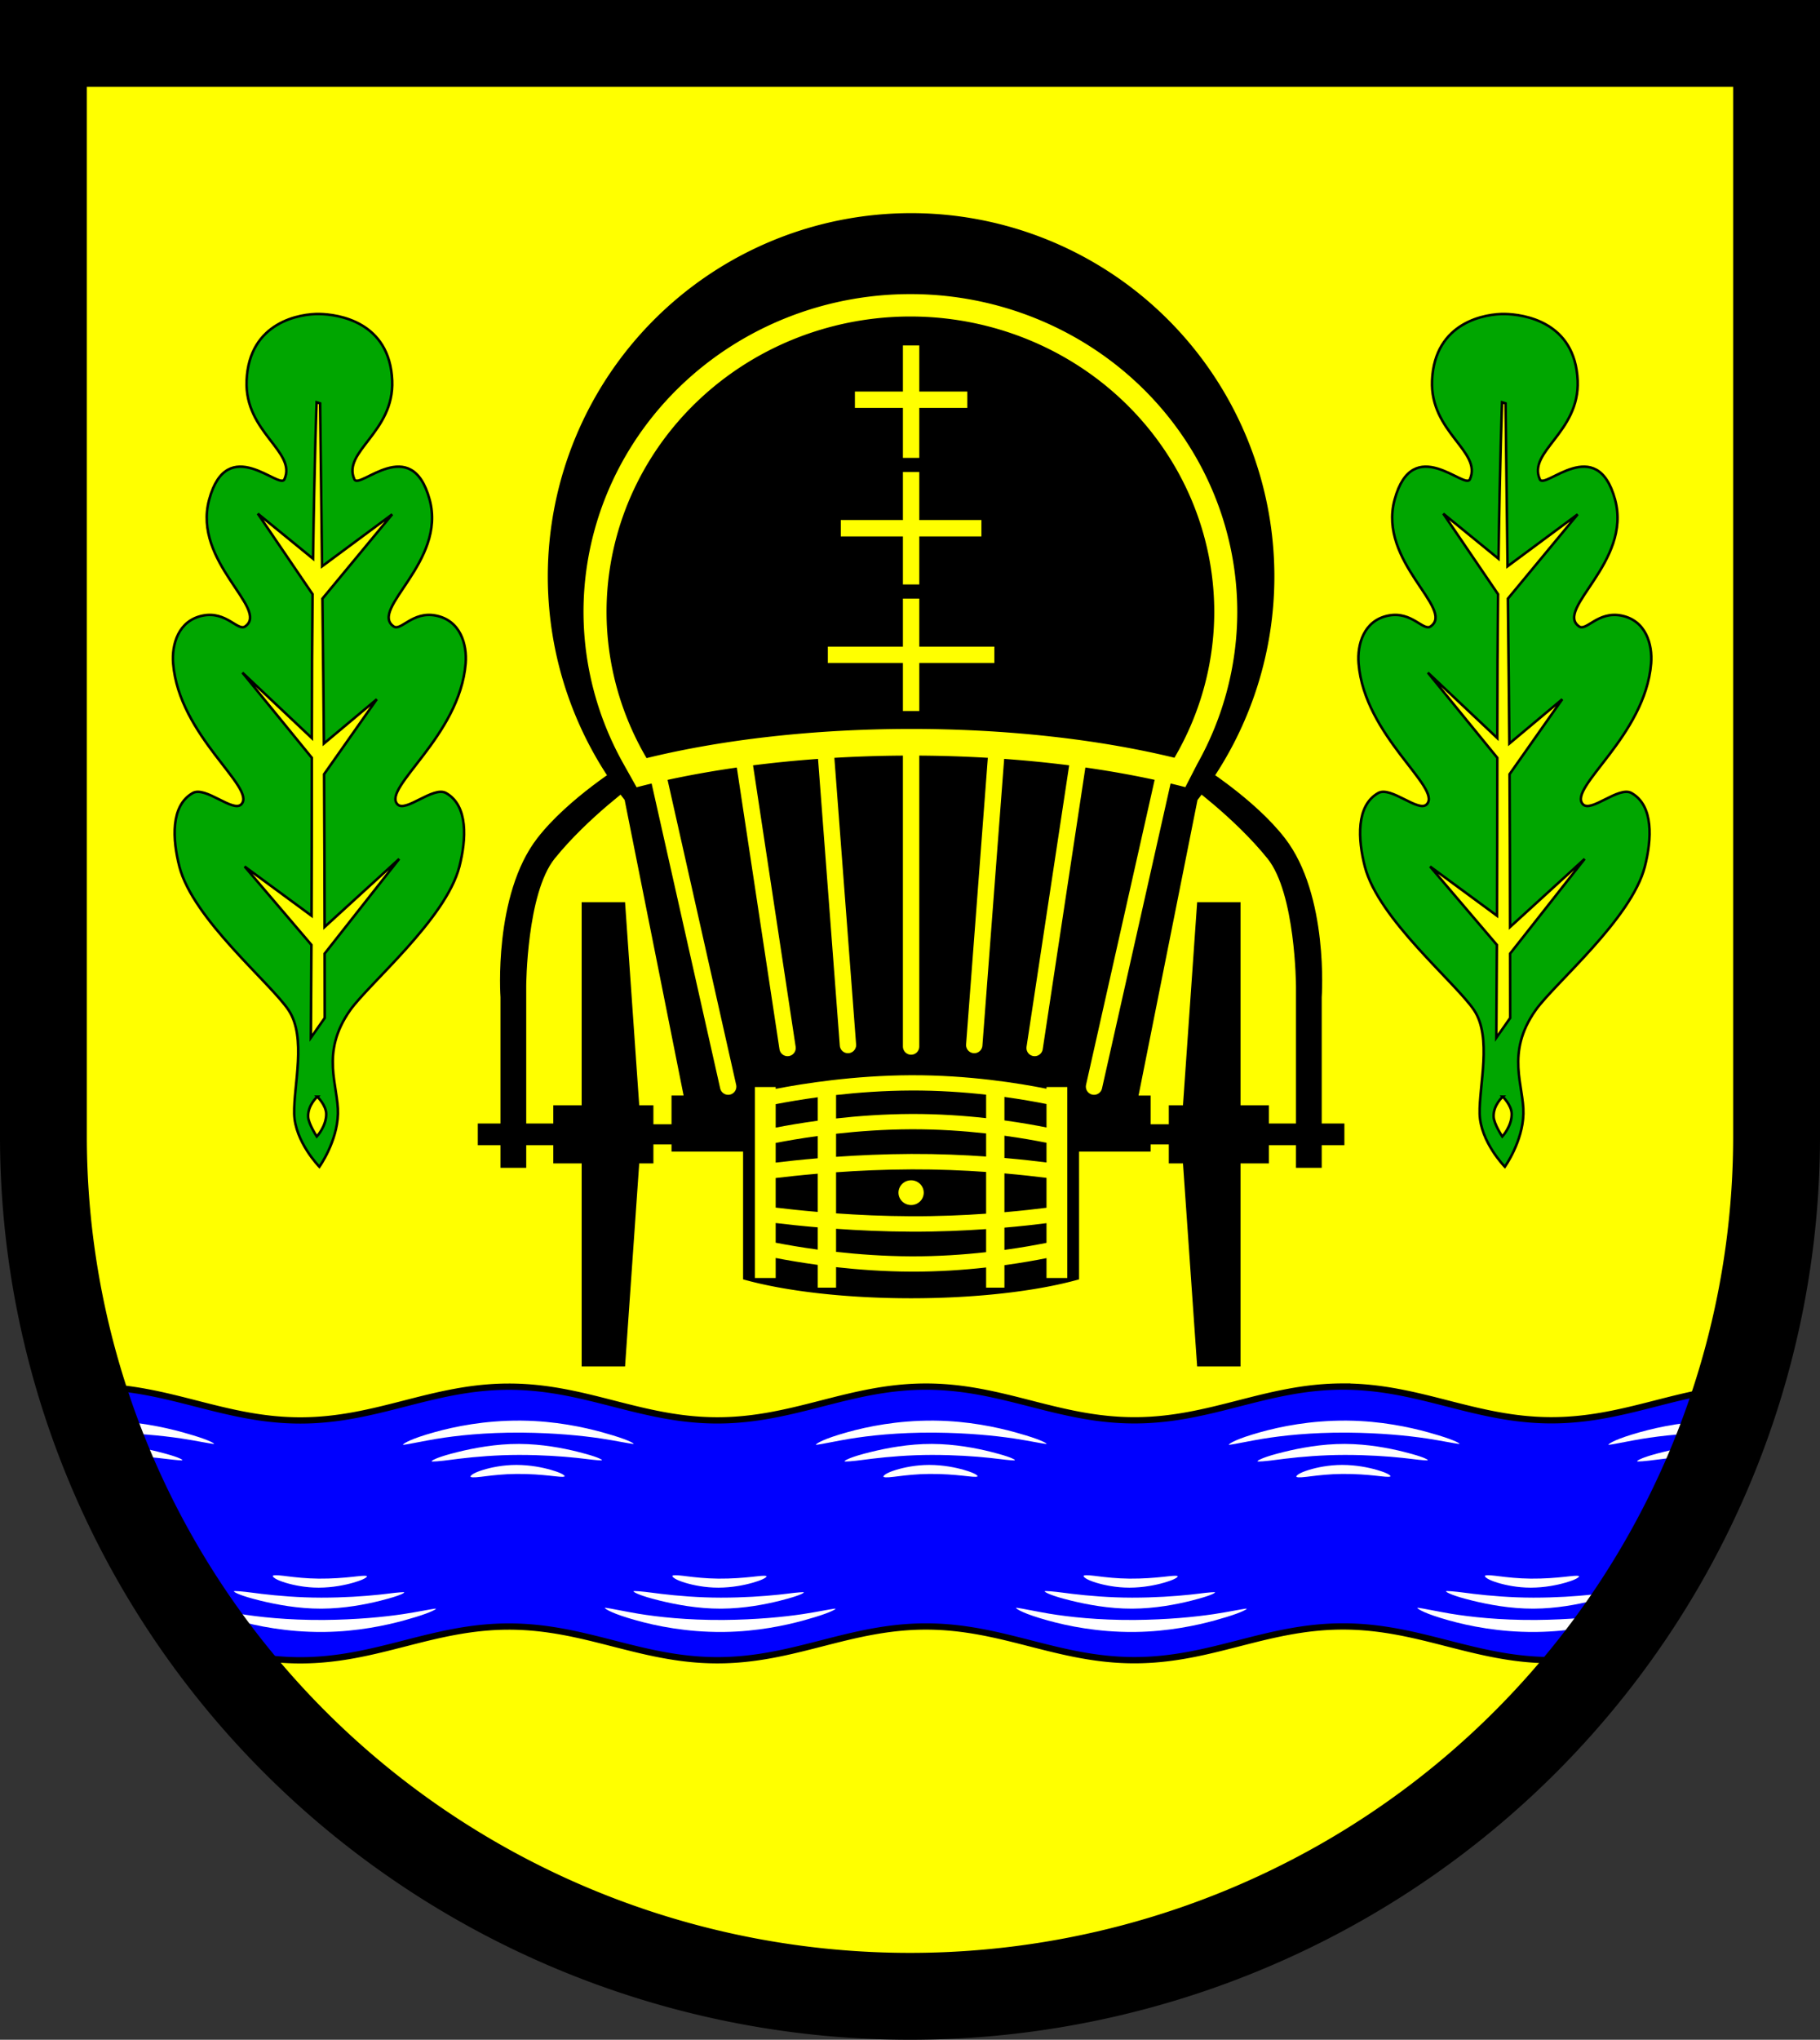 <?xml version="1.0" encoding="UTF-8" standalone="no"?>
<!-- Created with Inkscape (http://www.inkscape.org/) -->

<svg
   width="144.608mm"
   height="162.001mm"
   viewBox="0 0 144.608 162.001"
   version="1.1"
   id="svg9460"
   inkscape:version="1.2.2 (732a01da63, 2022-12-09)"
   sodipodi:docname="Wappen Witzeeze2.svg"
   xmlns:inkscape="http://www.inkscape.org/namespaces/inkscape"
   xmlns:sodipodi="http://sodipodi.sourceforge.net/DTD/sodipodi-0.dtd"
   xmlns="http://www.w3.org/2000/svg"
   xmlns:svg="http://www.w3.org/2000/svg">
  <rect x="0" y="0" width="144.608" height="162.001" fill="#333333" stroke="none"/>
  <sodipodi:namedview
     id="namedview9462"
     pagecolor="#ffffff"
     bordercolor="#666666"
     borderopacity="1.0"
     inkscape:showpageshadow="2"
     inkscape:pageopacity="0.0"
     inkscape:pagecheckerboard="0"
     inkscape:deskcolor="#d1d1d1"
     inkscape:document-units="mm"
     showgrid="false"
     inkscape:zoom="0.87422923"
     inkscape:cx="273.38367"
     inkscape:cy="307.12769"
     inkscape:current-layer="layer1" />
  <defs
     id="defs9457">
    <inkscape:path-effect
       effect="powerstroke"
       id="path-effect6180"
       is_visible="true"
       lpeversion="1"
       offset_points="0.427,0.238 | 1.006,0.358 | 1.598,0.198"
       not_jump="false"
       sort_points="true"
       interpolator_type="CentripetalCatmullRom"
       interpolator_beta="0.2"
       start_linecap_type="zerowidth"
       linejoin_type="round"
       miter_limit="4"
       scale_width="1"
       end_linecap_type="zerowidth" />
    <inkscape:path-effect
       effect="powerstroke"
       id="path-effect6184"
       is_visible="true"
       lpeversion="1"
       offset_points="0.427,0.238 | 1.003,0.437 | 1.598,0.198"
       not_jump="false"
       sort_points="true"
       interpolator_type="CentripetalCatmullRom"
       interpolator_beta="0.2"
       start_linecap_type="zerowidth"
       linejoin_type="round"
       miter_limit="4"
       scale_width="1"
       end_linecap_type="zerowidth" />
    <inkscape:path-effect
       effect="powerstroke"
       id="path-effect6188"
       is_visible="true"
       lpeversion="1"
       offset_points="0.427,0.238 | 1.01,0.477 | 1.598,0.198"
       not_jump="false"
       sort_points="true"
       interpolator_type="CentripetalCatmullRom"
       interpolator_beta="0.2"
       start_linecap_type="zerowidth"
       linejoin_type="round"
       miter_limit="4"
       scale_width="1"
       end_linecap_type="zerowidth" />
    <inkscape:path-effect
       effect="powerstroke"
       id="path-effect6160"
       is_visible="true"
       lpeversion="1"
       offset_points="0.427,0.238 | 1.006,0.358 | 1.598,0.198"
       not_jump="false"
       sort_points="true"
       interpolator_type="CentripetalCatmullRom"
       interpolator_beta="0.2"
       start_linecap_type="zerowidth"
       linejoin_type="round"
       miter_limit="4"
       scale_width="1"
       end_linecap_type="zerowidth" />
    <inkscape:path-effect
       effect="powerstroke"
       id="path-effect6164"
       is_visible="true"
       lpeversion="1"
       offset_points="0.427,0.238 | 1.003,0.437 | 1.598,0.198"
       not_jump="false"
       sort_points="true"
       interpolator_type="CentripetalCatmullRom"
       interpolator_beta="0.2"
       start_linecap_type="zerowidth"
       linejoin_type="round"
       miter_limit="4"
       scale_width="1"
       end_linecap_type="zerowidth" />
    <inkscape:path-effect
       effect="powerstroke"
       id="path-effect6168"
       is_visible="true"
       lpeversion="1"
       offset_points="0.427,0.238 | 1.01,0.477 | 1.598,0.198"
       not_jump="false"
       sort_points="true"
       interpolator_type="CentripetalCatmullRom"
       interpolator_beta="0.2"
       start_linecap_type="zerowidth"
       linejoin_type="round"
       miter_limit="4"
       scale_width="1"
       end_linecap_type="zerowidth" />
    <inkscape:path-effect
       effect="powerstroke"
       id="path-effect6111"
       is_visible="true"
       lpeversion="1"
       offset_points="0.427,0.238 | 1.006,0.358 | 1.598,0.198"
       not_jump="false"
       sort_points="true"
       interpolator_type="CentripetalCatmullRom"
       interpolator_beta="0.2"
       start_linecap_type="zerowidth"
       linejoin_type="round"
       miter_limit="4"
       scale_width="1"
       end_linecap_type="zerowidth" />
    <inkscape:path-effect
       effect="powerstroke"
       id="path-effect6117"
       is_visible="true"
       lpeversion="1"
       offset_points="0.427,0.238 | 1.003,0.437 | 1.598,0.198"
       not_jump="false"
       sort_points="true"
       interpolator_type="CentripetalCatmullRom"
       interpolator_beta="0.2"
       start_linecap_type="zerowidth"
       linejoin_type="round"
       miter_limit="4"
       scale_width="1"
       end_linecap_type="zerowidth" />
    <inkscape:path-effect
       effect="powerstroke"
       id="path-effect6123"
       is_visible="true"
       lpeversion="1"
       offset_points="0.427,0.238 | 1.01,0.477 | 1.598,0.198"
       not_jump="false"
       sort_points="true"
       interpolator_type="CentripetalCatmullRom"
       interpolator_beta="0.2"
       start_linecap_type="zerowidth"
       linejoin_type="round"
       miter_limit="4"
       scale_width="1"
       end_linecap_type="zerowidth" />
    <inkscape:path-effect
       effect="powerstroke"
       id="path-effect6140"
       is_visible="true"
       lpeversion="1"
       offset_points="0.427,0.238 | 1.006,0.358 | 1.598,0.198"
       not_jump="false"
       sort_points="true"
       interpolator_type="CentripetalCatmullRom"
       interpolator_beta="0.2"
       start_linecap_type="zerowidth"
       linejoin_type="round"
       miter_limit="4"
       scale_width="1"
       end_linecap_type="zerowidth" />
    <inkscape:path-effect
       effect="powerstroke"
       id="path-effect6144"
       is_visible="true"
       lpeversion="1"
       offset_points="0.427,0.238 | 1.003,0.437 | 1.598,0.198"
       not_jump="false"
       sort_points="true"
       interpolator_type="CentripetalCatmullRom"
       interpolator_beta="0.2"
       start_linecap_type="zerowidth"
       linejoin_type="round"
       miter_limit="4"
       scale_width="1"
       end_linecap_type="zerowidth" />
    <inkscape:path-effect
       effect="powerstroke"
       id="path-effect6148"
       is_visible="true"
       lpeversion="1"
       offset_points="0.427,0.238 | 1.01,0.477 | 1.598,0.198"
       not_jump="false"
       sort_points="true"
       interpolator_type="CentripetalCatmullRom"
       interpolator_beta="0.2"
       start_linecap_type="zerowidth"
       linejoin_type="round"
       miter_limit="4"
       scale_width="1"
       end_linecap_type="zerowidth" />
    <inkscape:path-effect
       effect="powerstroke"
       id="path-effect6200"
       is_visible="true"
       lpeversion="1"
       offset_points="0.427,0.238 | 1.006,0.358 | 1.598,0.198"
       not_jump="false"
       sort_points="true"
       interpolator_type="CentripetalCatmullRom"
       interpolator_beta="0.2"
       start_linecap_type="zerowidth"
       linejoin_type="round"
       miter_limit="4"
       scale_width="1"
       end_linecap_type="zerowidth" />
    <inkscape:path-effect
       effect="powerstroke"
       id="path-effect6204"
       is_visible="true"
       lpeversion="1"
       offset_points="0.427,0.238 | 1.003,0.437 | 1.598,0.198"
       not_jump="false"
       sort_points="true"
       interpolator_type="CentripetalCatmullRom"
       interpolator_beta="0.2"
       start_linecap_type="zerowidth"
       linejoin_type="round"
       miter_limit="4"
       scale_width="1"
       end_linecap_type="zerowidth" />
    <inkscape:path-effect
       effect="powerstroke"
       id="path-effect6208"
       is_visible="true"
       lpeversion="1"
       offset_points="0.427,0.238 | 1.01,0.477 | 1.598,0.198"
       not_jump="false"
       sort_points="true"
       interpolator_type="CentripetalCatmullRom"
       interpolator_beta="0.2"
       start_linecap_type="zerowidth"
       linejoin_type="round"
       miter_limit="4"
       scale_width="1"
       end_linecap_type="zerowidth" />
    <inkscape:path-effect
       effect="powerstroke"
       id="path-effect6220"
       is_visible="true"
       lpeversion="1"
       offset_points="0.427,0.238 | 1.006,0.358 | 1.598,0.198"
       not_jump="false"
       sort_points="true"
       interpolator_type="CentripetalCatmullRom"
       interpolator_beta="0.2"
       start_linecap_type="zerowidth"
       linejoin_type="round"
       miter_limit="4"
       scale_width="1"
       end_linecap_type="zerowidth" />
    <inkscape:path-effect
       effect="powerstroke"
       id="path-effect6224"
       is_visible="true"
       lpeversion="1"
       offset_points="0.427,0.238 | 1.003,0.437 | 1.598,0.198"
       not_jump="false"
       sort_points="true"
       interpolator_type="CentripetalCatmullRom"
       interpolator_beta="0.2"
       start_linecap_type="zerowidth"
       linejoin_type="round"
       miter_limit="4"
       scale_width="1"
       end_linecap_type="zerowidth" />
    <inkscape:path-effect
       effect="powerstroke"
       id="path-effect6228"
       is_visible="true"
       lpeversion="1"
       offset_points="0.427,0.238 | 1.01,0.477 | 1.598,0.198"
       not_jump="false"
       sort_points="true"
       interpolator_type="CentripetalCatmullRom"
       interpolator_beta="0.2"
       start_linecap_type="zerowidth"
       linejoin_type="round"
       miter_limit="4"
       scale_width="1"
       end_linecap_type="zerowidth" />
    <inkscape:path-effect
       effect="powerstroke"
       id="path-effect6240"
       is_visible="true"
       lpeversion="1"
       offset_points="0.427,0.238 | 1.006,0.358 | 1.598,0.198"
       not_jump="false"
       sort_points="true"
       interpolator_type="CentripetalCatmullRom"
       interpolator_beta="0.2"
       start_linecap_type="zerowidth"
       linejoin_type="round"
       miter_limit="4"
       scale_width="1"
       end_linecap_type="zerowidth" />
    <inkscape:path-effect
       effect="powerstroke"
       id="path-effect6244"
       is_visible="true"
       lpeversion="1"
       offset_points="0.427,0.238 | 1.003,0.437 | 1.598,0.198"
       not_jump="false"
       sort_points="true"
       interpolator_type="CentripetalCatmullRom"
       interpolator_beta="0.2"
       start_linecap_type="zerowidth"
       linejoin_type="round"
       miter_limit="4"
       scale_width="1"
       end_linecap_type="zerowidth" />
    <inkscape:path-effect
       effect="powerstroke"
       id="path-effect6248"
       is_visible="true"
       lpeversion="1"
       offset_points="0.427,0.238 | 1.01,0.477 | 1.598,0.198"
       not_jump="false"
       sort_points="true"
       interpolator_type="CentripetalCatmullRom"
       interpolator_beta="0.2"
       start_linecap_type="zerowidth"
       linejoin_type="round"
       miter_limit="4"
       scale_width="1"
       end_linecap_type="zerowidth" />
  </defs>
  <g
     inkscape:label="Ebene 1"
     inkscape:groupmode="layer"
     id="layer1"
     transform="translate(-530.505,-73.792)">
    <g
       id="g9259"
       transform="translate(493.021,7.396)">
      <path
         id="path4985"
         style="fill:#ffff00;fill-opacity:1;stroke:none;stroke-width:6.9;stroke-linecap:butt;stroke-dasharray:none"
         d="m 40.934,69.845 v 86.803 a 68.854,68.298 0 0 0 68.854,68.298 68.854,68.298 0 0 0 68.854,-68.298 68.854,68.298 0 0 0 0,-5.2e-4 V 69.845 Z" />
      <g
         id="g2606"
         transform="translate(1.978,4.433)">
        <path
           id="path2554"
           style="fill:#000000;stroke:none;stroke-width:0.2;stroke-linecap:butt;stroke-dasharray:none"
           d="m 130.738,122.65 c 0,0 4.399,2.702 6.86,5.881 3.504,4.528 2.925,12.625 2.925,12.625 v 10.035 h 1.802 v 1.724 h -1.802 v 1.798 h -2.045 v -1.798 h -2.152 v 1.446 h -2.253 v 16.129 h -3.447 -5.1e-4 l -1.126,-16.129 h -1.127 v -1.508 h -1.991 v -1.599 h 1.991 v -1.508 h 1.127 l 1.126,-16.129 h 3.448 v 16.129 h 2.253 v 1.446 h 2.152 v -10.921 c 0,0 -0.036,-7.358 -2.264,-10.121 -2.644,-3.279 -6.445,-6.009 -6.445,-6.009 z"
           inkscape:transform-center-x="-26.45575"
           inkscape:transform-center-y="10.678511" />
        <path
           id="rect2365"
           style="fill:#000000;stroke:none;stroke-width:0.2;stroke-linecap:butt;stroke-dasharray:none"
           d="m 85.057,122.65 c 0,0 -4.399,2.702 -6.86,5.881 -3.504,4.528 -2.925,12.625 -2.925,12.625 v 10.035 h -1.802 v 1.724 h 1.802 v 1.798 h 2.045 v -1.798 h 2.152 v 1.446 h 2.253 v 16.129 h 3.447 5.17e-4 l 1.126,-16.129 h 1.127 v -1.508 h 1.991 v -1.599 h -1.991 v -1.508 h -1.127 l -1.126,-16.129 h -3.448 v 16.129 h -2.253 v 1.446 h -2.152 v -10.921 c 0,0 0.036,-7.358 2.264,-10.121 2.644,-3.279 6.445,-6.009 6.445,-6.009 z" />
        <path
           id="path971"
           style="fill:#000000;stroke:none;stroke-width:0.2;stroke-linecap:round;stroke-dasharray:none"
           d="m 107.897,78.891 a 28.866,28.866 0 0 0 -28.866,28.866 28.866,28.866 0 0 0 6.107,17.739 l 4.684,23.476 h -0.96 v 4.451 h 5.686 v 10.149 h 0.003 a 17.825,4.449 0 0 0 13.345,1.501 17.825,4.449 0 0 0 13.345,-1.501 h 0.003 v -5.897 l -5.2e-4,-4.251 h 5.686 v -4.451 h -0.96 l 4.684,-23.475 a 28.866,28.866 0 0 0 6.108,-17.741 28.866,28.866 0 0 0 -28.866,-28.866 z" />
        <path
           id="path1301"
           style="fill:#ffff00;stroke:none;stroke-width:0.2;stroke-linecap:round;stroke-dasharray:none"
           d="m 107.842,85.32 a 25.973,25.25 0 0 0 -25.974,25.251 25.973,25.25 0 0 0 3.189,12.08 l 1.031,1.837 a 36.374,12.569 0 0 1 21.809,-2.516 36.374,12.569 0 0 1 21.79,2.507 l 0.958,-1.862 a 25.973,25.25 0 0 0 3.169,-12.046 A 25.973,25.25 0 0 0 107.842,85.32 Z m 0,1.78 a 24.143,23.47 0 0 1 24.143,23.471 24.143,23.47 0 0 1 -3.162,11.573 36.374,12.569 0 0 0 -20.925,-2.289 36.374,12.569 0 0 0 -21.019,2.319 A 24.143,23.47 0 0 1 83.699,110.571 24.143,23.47 0 0 1 107.842,87.1 Z" />
        <path
           style="fill:none;stroke:#ffff00;stroke-width:1.3;stroke-linecap:round;stroke-dasharray:none"
           d="m 107.897,121.971 10e-5,23.109"
           id="path1481"
           sodipodi:nodetypes="cc" />
        <g
           id="g1546"
           style="stroke:#ffff00">
          <path
             style="fill:#ff0000;stroke:#ffff00;stroke-width:1.3;stroke-linecap:round;stroke-dasharray:none"
             d="m 87.7,123.095 5.663,25.169"
             id="path1537" />
          <path
             style="fill:#ff0000;stroke:#ffff00;stroke-width:1.3;stroke-linecap:round;stroke-dasharray:none"
             d="m 94.543,121.836 3.539,23.36"
             id="path1539" />
          <path
             style="fill:#ff0000;stroke:#ffff00;stroke-width:1.3;stroke-linecap:round;stroke-dasharray:none"
             d="m 101.071,121.128 1.809,23.832"
             id="path1541" />
        </g>
        <g
           id="g1554"
           inkscape:transform-center-x="-12.607327"
           inkscape:transform-center-y="21.079449"
           transform="matrix(-1,0,0,1,215.795,0)"
           style="stroke:#ffff00">
          <path
             style="fill:#ff0000;stroke:#ffff00;stroke-width:1.3;stroke-linecap:round;stroke-dasharray:none"
             d="m 87.7,123.095 5.663,25.169"
             id="path1548" />
          <path
             style="fill:#ff0000;stroke:#ffff00;stroke-width:1.3;stroke-linecap:round;stroke-dasharray:none"
             d="m 94.543,121.836 3.539,23.36"
             id="path1550" />
          <path
             style="fill:#ff0000;stroke:#ffff00;stroke-width:1.3;stroke-linecap:round;stroke-dasharray:none"
             d="m 101.071,121.128 1.809,23.832"
             id="path1552" />
        </g>
        <path
           style="fill:none;stroke:#ffff00;stroke-width:1.3;stroke-linecap:butt;stroke-dasharray:none"
           d="m 107.898,89.398 v 8.93"
           id="path1601"
           sodipodi:nodetypes="cc" />
        <path
           style="fill:none;stroke:#ffff00;stroke-width:1.3;stroke-linecap:butt;stroke-dasharray:none"
           d="m 107.898,99.452 v 8.93"
           id="path1603"
           sodipodi:nodetypes="cc" />
        <path
           style="fill:none;stroke:#ffff00;stroke-width:1.3;stroke-linecap:butt;stroke-dasharray:none"
           d="m 107.898,109.506 v 8.93"
           id="path1605"
           sodipodi:nodetypes="cc" />
        <path
           style="fill:none;stroke:#ffff00;stroke-width:1.3;stroke-linecap:butt;stroke-dasharray:none"
           d="m 103.433,93.71 h 8.93"
           id="path1607"
           sodipodi:nodetypes="cc" />
        <path
           style="fill:none;stroke:#ffff00;stroke-width:1.3;stroke-linecap:butt;stroke-dasharray:none"
           d="m 102.312,103.917 h 11.172"
           id="path1609"
           sodipodi:nodetypes="cc" />
        <path
           style="fill:none;stroke:#ffff00;stroke-width:1.3;stroke-linecap:butt;stroke-dasharray:none"
           d="m 101.283,113.971 h 13.23"
           id="path1611"
           sodipodi:nodetypes="cc" />
        <path
           id="rect1852"
           style="fill:#ffff00;stroke:none;stroke-width:0.2;stroke-linecap:butt;stroke-dasharray:none"
           d="m 107.897,147.358 c -4.552,0.019 -8.6,0.665 -10.759,1.084 v -0.146 h -1.652 v 0.499 0.638 0.578 1.863 1.215 1.43 1.225 1.907 1.225 1.43 1.215 1.941 h 1.652 v -1.589 c 0.851,0.165 1.989,0.365 3.343,0.549 v 1.807 h 1.455 v -1.627 c 1.779,0.198 3.814,0.347 5.961,0.356 2.147,0.009 4.182,-0.133 5.961,-0.331 v 1.602 h 1.455 v -1.783 c 1.354,-0.186 2.492,-0.391 3.343,-0.561 v 1.577 h 1.652 v -1.941 -1.215 -1.43 -1.225 -1.907 -1.225 -1.43 -1.215 -1.863 -0.578 h 5.2e-4 v -1.136 h -1.652 v 0.134 c -2.159,-0.432 -6.207,-1.091 -10.76,-1.072 z m 0,1.215 c 2.147,-0.009 4.182,0.133 5.961,0.331 v 1.863 c -1.779,-0.198 -3.815,-0.34 -5.961,-0.331 -2.147,0.009 -4.182,0.158 -5.961,0.356 v -1.862 c 1.779,-0.199 3.812,-0.348 5.961,-0.357 z m 7.416,0.512 c 1.359,0.186 2.491,0.391 3.343,0.561 v 1.862 c -0.851,-0.17 -1.989,-0.375 -3.343,-0.561 z m -14.832,0.024 v 1.862 c -1.354,0.184 -2.492,0.384 -3.343,0.549 v -1.863 c 0.849,-0.165 1.994,-0.365 3.343,-0.548 z m 7.416,2.542 c 2.147,-0.009 4.182,0.134 5.961,0.332 v 1.833 c -1.779,-0.125 -3.814,-0.214 -5.961,-0.205 -2.147,0.009 -4.181,0.104 -5.961,0.229 v -1.833 c 1.779,-0.199 3.814,-0.347 5.961,-0.356 z m 7.416,0.512 c 1.354,0.185 2.492,0.391 3.343,0.561 v 1.563 c -0.849,-0.108 -1.992,-0.238 -3.343,-0.356 z m -14.832,0.024 v 1.768 c -1.351,0.115 -2.494,0.239 -3.343,0.343 v -1.562 c 0.851,-0.165 1.989,-0.365 3.343,-0.548 z m 7.416,2.649 c 2.147,-0.009 4.182,0.08 5.961,0.205 v 3.313 c -1.779,0.125 -3.814,0.213 -5.961,0.205 -2.147,-0.009 -4.181,-0.104 -5.961,-0.229 v -3.264 c 1.78,-0.126 3.814,-0.221 5.961,-0.229 z m 7.416,0.32 c 1.351,0.117 2.494,0.247 3.343,0.355 v 2.373 c -0.849,0.108 -1.992,0.238 -3.343,0.355 z m -14.832,0.024 v 3.035 c -1.351,-0.115 -2.494,-0.24 -3.343,-0.343 v -2.349 c 0.849,-0.103 1.992,-0.228 3.343,-0.343 z m -3.343,3.918 c 0.849,0.103 1.992,0.228 3.343,0.343 v 1.768 c -1.354,-0.184 -2.492,-0.384 -3.343,-0.549 z m 21.518,0.012 v 1.562 c -0.851,0.17 -1.989,0.375 -3.343,0.561 v -1.768 c 1.351,-0.117 2.494,-0.247 3.343,-0.355 z m -16.72,0.445 c 1.78,0.126 3.814,0.221 5.961,0.229 2.147,0.009 4.182,-0.08 5.961,-0.205 v 1.833 c -1.779,0.198 -3.815,0.34 -5.961,0.331 -2.147,-0.009 -4.182,-0.158 -5.961,-0.356 z" />
        <ellipse
           style="fill:#ffff00;stroke:none;stroke-width:0.2;stroke-linecap:butt;stroke-dasharray:none"
           id="path2337"
           cx="107.898"
           cy="156.686"
           rx="1.003"
           ry="0.983" />
      </g>
      <path
         id="path5917"
         style="fill:#0000ff;fill-opacity:1;stroke:#000000;stroke-width:0.5;stroke-dasharray:none"
         d="m 144.187,176.518 c -6.098,7.8e-4 -10.468,2.681 -16.566,2.681 -6.098,7.8e-4 -10.471,-2.678 -16.57,-2.677 -6.098,7.8e-4 -10.467,2.681 -16.565,2.682 -6.098,8.8e-4 -10.471,-2.678 -16.569,-2.677 -6.098,7.8e-4 -10.468,2.681 -16.566,2.682 -6.098,8.8e-4 -10.471,-2.678 -16.57,-2.677 -0.277,4e-5 -0.547,0.011 -0.818,0.022 a 68.854,68.298 0 0 0 10.499,20.716 c 2.165,0.534 4.38,0.99 6.888,0.99 6.098,-8.3e-4 10.468,-2.681 16.566,-2.682 6.098,-8.4e-4 10.471,2.678 16.569,2.677 6.098,-8.3e-4 10.467,-2.681 16.565,-2.682 6.098,-8.2e-4 10.471,2.678 16.57,2.677 6.098,-8.3e-4 10.468,-2.681 16.566,-2.681 6.098,-8.3e-4 10.471,2.678 16.57,2.677 1.359,-1.8e-4 2.63,-0.138 3.856,-0.345 a 68.854,68.298 0 0 0 10.991,-21.311 c -5.236,0.423 -9.338,2.605 -14.847,2.606 -6.098,8.8e-4 -10.471,-2.678 -16.57,-2.677 z" />
      <g
         id="g6176"
         transform="translate(130.208,-0.654)"
         style="fill:#ffffff">
        <path
           style="fill:#ffffff;fill-opacity:1;fill-rule:nonzero;stroke:none;stroke-width:0.5;stroke-linecap:butt;stroke-dasharray:none"
           d="m -71.051,192.213 c -0.014,0.041 0.098,0.226 0.745,0.452 0.083,0.029 0.174,0.059 0.272,0.089 0.633,0.192 1.572,0.388 2.611,0.389 0.013,2e-5 0.026,1e-5 0.038,-3e-5 1.088,-0.003 2.067,-0.203 2.732,-0.395 0.141,-0.041 0.267,-0.081 0.377,-0.118 0.61,-0.206 0.716,-0.354 0.705,-0.388 -0.016,-0.049 -0.171,-0.069 -0.792,0.003 -0.111,0.013 -0.24,0.027 -0.381,0.042 -0.69,0.073 -1.595,0.148 -2.64,0.14 8.6e-5,0 -0.036,-2.9e-4 -0.036,-2.9e-4 -0.984,-0.009 -1.858,-0.109 -2.504,-0.19 -0.06,-0.007 -0.214,-0.027 -0.273,-0.034 -0.654,-0.082 -0.835,-0.046 -0.854,0.011 z"
           id="path6170"
           inkscape:path-effect="#path-effect6180"
           inkscape:original-d="m -71.051028,192.21319 c 0,0 1.649415,0.56069 3.630011,0.57078 2.128691,0.0108 3.850506,-0.54297 3.850506,-0.54297"
           sodipodi:nodetypes="csc" />
        <path
           style="fill:#ffffff;fill-opacity:1;fill-rule:nonzero;stroke:none;stroke-width:0.5;stroke-linecap:butt;stroke-dasharray:none"
           d="m -74.138,193.432 v 0 c -0.011,0.039 0.277,0.261 1.558,0.604 0.164,0.044 0.343,0.09 0.534,0.137 1.233,0.304 3.007,0.646 4.842,0.639 6.4e-5,0 0.03,-1.4e-4 0.03,-1.4e-4 1.815,-0.01 3.492,-0.336 4.65,-0.626 0.243,-0.061 0.462,-0.12 0.653,-0.173 1.063,-0.294 1.278,-0.463 1.269,-0.496 -0.009,-0.032 -0.442,-0.007 -1.347,0.109 -0.194,0.025 -0.416,0.051 -0.661,0.076 -1.207,0.127 -2.789,0.236 -4.567,0.236 6e-6,0 -0.029,0 -0.029,0 -1.772,-9.2e-4 -3.48,-0.149 -4.743,-0.301 -0.192,-0.023 -0.372,-0.046 -0.538,-0.069 -1.065,-0.144 -1.641,-0.176 -1.652,-0.138 z"
           id="path6172"
           inkscape:path-effect="#path-effect6184"
           inkscape:original-d="m -74.138224,193.43233 c 0,0 3.398372,0.9499 6.933507,0.94439 3.563495,-0.006 6.603419,-0.85759 6.603419,-0.85759"
           sodipodi:nodetypes="csc" />
        <path
           style="fill:#ffffff;fill-opacity:1;fill-rule:nonzero;stroke:none;stroke-width:0.5;stroke-linecap:butt;stroke-dasharray:none"
           d="m -76.419,194.75 v 0 c -0.01,0.025 0.28,0.319 1.858,0.803 0.204,0.063 0.428,0.129 0.671,0.196 1.574,0.438 3.947,0.931 6.806,0.914 0.054,-3.3e-4 0.108,-8.4e-4 0.162,-0.002 2.596,-0.034 4.826,-0.509 6.337,-0.925 0.322,-0.089 0.61,-0.174 0.862,-0.251 1.385,-0.423 1.648,-0.643 1.639,-0.668 -0.011,-0.031 -0.55,0.07 -1.732,0.284 -0.255,0.046 -0.547,0.094 -0.872,0.143 -1.557,0.231 -3.706,0.441 -6.244,0.464 -0.052,4.6e-4 -0.104,8.4e-4 -0.157,0.001 -2.779,0.016 -5.082,-0.234 -6.682,-0.498 -0.244,-0.04 -0.47,-0.081 -0.675,-0.12 -1.325,-0.253 -1.958,-0.378 -1.973,-0.341 z"
           id="path6174"
           inkscape:path-effect="#path-effect6188"
           inkscape:original-d="m -76.419209,194.7498 c 0,0 3.791721,1.46821 9.332474,1.43598 5.195573,-0.0302 9.002387,-1.36885 9.002387,-1.36885"
           sodipodi:nodetypes="csc" />
      </g>
      <g
         id="g6156"
         transform="translate(226.516,-0.654)"
         style="fill:#ffffff">
        <path
           style="fill:#ffffff;fill-opacity:1;fill-rule:nonzero;stroke:none;stroke-width:0.5;stroke-linecap:butt;stroke-dasharray:none"
           d="m -71.051,192.213 c -0.014,0.041 0.098,0.226 0.745,0.452 0.083,0.029 0.174,0.059 0.272,0.089 0.633,0.192 1.572,0.388 2.611,0.389 0.013,2e-5 0.026,1e-5 0.038,-3e-5 1.088,-0.003 2.067,-0.203 2.732,-0.395 0.141,-0.041 0.267,-0.081 0.377,-0.118 0.61,-0.206 0.716,-0.354 0.705,-0.388 -0.016,-0.049 -0.171,-0.069 -0.792,0.003 -0.111,0.013 -0.24,0.027 -0.381,0.042 -0.69,0.073 -1.595,0.148 -2.64,0.14 8.6e-5,0 -0.036,-2.9e-4 -0.036,-2.9e-4 -0.984,-0.009 -1.858,-0.109 -2.504,-0.19 -0.06,-0.007 -0.214,-0.027 -0.273,-0.034 -0.654,-0.082 -0.835,-0.046 -0.854,0.011 z"
           id="path6150"
           inkscape:path-effect="#path-effect6160"
           inkscape:original-d="m -71.051028,192.21319 c 0,0 1.649415,0.56069 3.630011,0.57078 2.128691,0.0108 3.850506,-0.54297 3.850506,-0.54297"
           sodipodi:nodetypes="csc" />
        <path
           style="fill:#ffffff;fill-opacity:1;fill-rule:nonzero;stroke:none;stroke-width:0.5;stroke-linecap:butt;stroke-dasharray:none"
           d="m -74.138,193.432 v 0 c -0.011,0.039 0.277,0.261 1.558,0.604 0.164,0.044 0.343,0.09 0.534,0.137 1.233,0.304 3.007,0.646 4.842,0.639 6.4e-5,0 0.03,-1.4e-4 0.03,-1.4e-4 1.815,-0.01 3.492,-0.336 4.65,-0.626 0.243,-0.061 0.462,-0.12 0.653,-0.173 1.063,-0.294 1.278,-0.463 1.269,-0.496 -0.009,-0.032 -0.442,-0.007 -1.347,0.109 -0.194,0.025 -0.416,0.051 -0.661,0.076 -1.207,0.127 -2.789,0.236 -4.567,0.236 6e-6,0 -0.029,0 -0.029,0 -1.772,-9.2e-4 -3.48,-0.149 -4.743,-0.301 -0.192,-0.023 -0.372,-0.046 -0.538,-0.069 -1.065,-0.144 -1.641,-0.176 -1.652,-0.138 z"
           id="path6152"
           inkscape:path-effect="#path-effect6164"
           inkscape:original-d="m -74.138224,193.43233 c 0,0 3.398372,0.9499 6.933507,0.94439 3.563495,-0.006 6.603419,-0.85759 6.603419,-0.85759"
           sodipodi:nodetypes="csc" />
        <path
           style="fill:#ffffff;fill-opacity:1;fill-rule:nonzero;stroke:none;stroke-width:0.5;stroke-linecap:butt;stroke-dasharray:none"
           d="m -76.419,194.75 v 0 c -0.01,0.025 0.28,0.319 1.858,0.803 0.204,0.063 0.428,0.129 0.671,0.196 1.574,0.438 3.947,0.931 6.806,0.914 0.054,-3.3e-4 0.108,-8.4e-4 0.162,-0.002 2.596,-0.034 4.826,-0.509 6.337,-0.925 0.322,-0.089 0.61,-0.174 0.862,-0.251 1.385,-0.423 1.648,-0.643 1.639,-0.668 -0.011,-0.031 -0.55,0.07 -1.732,0.284 -0.255,0.046 -0.547,0.094 -0.872,0.143 -1.557,0.231 -3.706,0.441 -6.244,0.464 -0.052,4.6e-4 -0.104,8.4e-4 -0.157,0.001 -2.779,0.016 -5.082,-0.234 -6.682,-0.498 -0.244,-0.04 -0.47,-0.081 -0.675,-0.12 -1.325,-0.253 -1.958,-0.378 -1.973,-0.341 z"
           id="path6154"
           inkscape:path-effect="#path-effect6168"
           inkscape:original-d="m -76.419209,194.7498 c 0,0 3.791721,1.46821 9.332474,1.43598 5.195573,-0.0302 9.002387,-1.36885 9.002387,-1.36885"
           sodipodi:nodetypes="csc" />
      </g>
      <path
         id="path6250"
         style="fill:#ffffff;fill-opacity:1;fill-rule:nonzero;stroke:none;stroke-width:0.5;stroke-linecap:butt;stroke-dasharray:none"
         d="m 45.23,179.222 c -0.158,7.9e-4 -0.314,0.003 -0.469,0.007 l 0.359,0.947 c 0.123,-3.5e-4 0.246,-7e-4 0.371,0 0.052,3e-4 0.105,5.7e-4 0.157,0.001 2.537,0.022 4.687,0.233 6.244,0.464 0.325,0.048 0.618,0.097 0.872,0.143 1.182,0.214 1.721,0.315 1.732,0.284 0.009,-0.025 -0.253,-0.245 -1.639,-0.668 -0.251,-0.077 -0.539,-0.162 -0.862,-0.251 -1.511,-0.416 -3.741,-0.891 -6.337,-0.925 -0.054,-7e-4 -0.108,-0.001 -0.162,-0.002 -0.089,-5.4e-4 -0.178,-4.4e-4 -0.267,0 z m 0.23,1.851 0.332,0.875 c 1.619,0.015 3.061,0.116 4.179,0.233 0.245,0.026 0.467,0.052 0.661,0.076 0.905,0.115 1.338,0.14 1.347,0.109 0.009,-0.033 -0.206,-0.202 -1.269,-0.496 -0.192,-0.053 -0.41,-0.112 -0.653,-0.173 -1.146,-0.287 -2.803,-0.609 -4.597,-0.625 z m 0.653,1.72 0.262,0.692 c 0.554,0.027 1.048,0.071 1.463,0.115 0.14,0.015 0.27,0.029 0.381,0.042 0.621,0.072 0.776,0.052 0.792,0.003 0.011,-0.034 -0.094,-0.182 -0.704,-0.388 -0.11,-0.037 -0.236,-0.077 -0.377,-0.118 -0.472,-0.136 -1.102,-0.275 -1.816,-0.346 z" />
      <path
         id="path6270"
         style="fill:#ffffff;fill-opacity:1;fill-rule:nonzero;stroke:none;stroke-width:0.5;stroke-linecap:butt;stroke-dasharray:none"
         d="m 174.347,179.221 c -2.74,0.014 -5.015,0.489 -6.54,0.914 -0.243,0.068 -0.467,0.134 -0.671,0.197 -1.577,0.484 -1.868,0.777 -1.858,0.803 v 5.2e-4 c 0.014,0.037 0.648,-0.088 1.972,-0.341 0.206,-0.039 0.431,-0.08 0.675,-0.12 1.6,-0.263 3.902,-0.513 6.682,-0.498 0.052,2.9e-4 0.105,7.1e-4 0.157,10e-4 0.077,6.8e-4 0.15,0.003 0.227,0.004 l 0.475,-0.937 c -0.228,-0.01 -0.458,-0.018 -0.692,-0.021 -0.054,-7e-4 -0.108,-0.001 -0.162,-0.002 -0.089,-5.3e-4 -0.178,-4.4e-4 -0.266,0 z m 0.146,1.85 c -1.836,-0.007 -3.609,0.335 -4.842,0.639 -0.191,0.047 -0.37,0.093 -0.534,0.137 -1.281,0.343 -1.569,0.565 -1.558,0.605 0.011,0.038 0.586,0.006 1.652,-0.138 0.166,-0.022 0.346,-0.045 0.538,-0.068 1.168,-0.141 2.718,-0.277 4.346,-0.297 l 0.445,-0.877 c -0.006,-3e-5 -0.011,-4.8e-4 -0.017,-5.1e-4 z m -0.812,1.695 c -0.799,0.056 -1.509,0.21 -2.018,0.365 -0.098,0.03 -0.189,0.059 -0.272,0.088 -0.647,0.226 -0.758,0.411 -0.745,0.452 0.019,0.057 0.2,0.093 0.854,0.011 0.238,-0.03 0.036,-0.004 0.273,-0.034 0.425,-0.053 0.949,-0.113 1.537,-0.152 z" />
      <path
         id="path6014"
         style="fill:none;fill-opacity:1;stroke:#000000;stroke-width:6.9;stroke-linecap:butt;stroke-dasharray:none"
         d="m 40.934,69.845 v 86.803 a 68.854,68.298 0 0 0 68.854,68.298 68.854,68.298 0 0 0 68.854,-68.298 68.854,68.298 0 0 0 0,-5.2e-4 V 69.845 Z" />
      <g
         id="g6128"
         transform="translate(161.957,-0.654)"
         style="fill:#ffffff">
        <path
           style="fill:#ffffff;fill-opacity:1;fill-rule:nonzero;stroke:none;stroke-width:0.5;stroke-linecap:butt;stroke-dasharray:none"
           d="m -71.051,192.213 c -0.014,0.041 0.098,0.226 0.745,0.452 0.083,0.029 0.174,0.059 0.272,0.089 0.633,0.192 1.572,0.388 2.611,0.389 0.013,2e-5 0.026,1e-5 0.038,-3e-5 1.088,-0.003 2.067,-0.203 2.732,-0.395 0.141,-0.041 0.267,-0.081 0.377,-0.118 0.61,-0.206 0.716,-0.354 0.705,-0.388 -0.016,-0.049 -0.171,-0.069 -0.792,0.003 -0.111,0.013 -0.24,0.027 -0.381,0.042 -0.69,0.073 -1.595,0.148 -2.64,0.14 8.6e-5,0 -0.036,-2.9e-4 -0.036,-2.9e-4 -0.984,-0.009 -1.858,-0.109 -2.504,-0.19 -0.06,-0.007 -0.214,-0.027 -0.273,-0.034 -0.654,-0.082 -0.835,-0.046 -0.854,0.011 z"
           id="path6055"
           inkscape:path-effect="#path-effect6111"
           inkscape:original-d="m -71.051028,192.21319 c 0,0 1.649415,0.56069 3.630011,0.57078 2.128691,0.0108 3.850506,-0.54297 3.850506,-0.54297"
           sodipodi:nodetypes="csc" />
        <path
           style="fill:#ffffff;fill-opacity:1;fill-rule:nonzero;stroke:none;stroke-width:0.5;stroke-linecap:butt;stroke-dasharray:none"
           d="m -74.138,193.432 v 0 c -0.011,0.039 0.277,0.261 1.558,0.604 0.164,0.044 0.343,0.09 0.534,0.137 1.233,0.304 3.007,0.646 4.842,0.639 6.4e-5,0 0.03,-1.4e-4 0.03,-1.4e-4 1.815,-0.01 3.492,-0.336 4.65,-0.626 0.243,-0.061 0.462,-0.12 0.653,-0.173 1.063,-0.294 1.278,-0.463 1.269,-0.496 -0.009,-0.032 -0.442,-0.007 -1.347,0.109 -0.194,0.025 -0.416,0.051 -0.661,0.076 -1.207,0.127 -2.789,0.236 -4.567,0.236 6e-6,0 -0.029,0 -0.029,0 -1.772,-9.2e-4 -3.48,-0.149 -4.743,-0.301 -0.192,-0.023 -0.372,-0.046 -0.538,-0.069 -1.065,-0.144 -1.641,-0.176 -1.652,-0.138 z"
           id="path6113"
           inkscape:path-effect="#path-effect6117"
           inkscape:original-d="m -74.138224,193.43233 c 0,0 3.398372,0.9499 6.933507,0.94439 3.563495,-0.006 6.603419,-0.85759 6.603419,-0.85759"
           sodipodi:nodetypes="csc" />
        <path
           style="fill:#ffffff;fill-opacity:1;fill-rule:nonzero;stroke:none;stroke-width:0.5;stroke-linecap:butt;stroke-dasharray:none"
           d="m -76.419,194.75 v 0 c -0.01,0.025 0.28,0.319 1.858,0.803 0.204,0.063 0.428,0.129 0.671,0.196 1.574,0.438 3.947,0.931 6.806,0.914 0.054,-3.3e-4 0.108,-8.4e-4 0.162,-0.002 2.596,-0.034 4.826,-0.509 6.337,-0.925 0.322,-0.089 0.61,-0.174 0.862,-0.251 1.385,-0.423 1.648,-0.643 1.639,-0.668 -0.011,-0.031 -0.55,0.07 -1.732,0.284 -0.255,0.046 -0.547,0.094 -0.872,0.143 -1.557,0.231 -3.706,0.441 -6.244,0.464 -0.052,4.6e-4 -0.104,8.4e-4 -0.157,0.001 -2.779,0.016 -5.082,-0.234 -6.682,-0.498 -0.244,-0.04 -0.47,-0.081 -0.675,-0.12 -1.325,-0.253 -1.958,-0.378 -1.973,-0.341 z"
           id="path6119"
           inkscape:path-effect="#path-effect6123"
           inkscape:original-d="m -76.419209,194.7498 c 0,0 3.791721,1.46821 9.332474,1.43598 5.195573,-0.0302 9.002387,-1.36885 9.002387,-1.36885"
           sodipodi:nodetypes="csc" />
      </g>
      <g
         id="g6136"
         transform="translate(194.628,-0.654)"
         style="fill:#ffffff">
        <path
           style="fill:#ffffff;fill-opacity:1;fill-rule:nonzero;stroke:none;stroke-width:0.5;stroke-linecap:butt;stroke-dasharray:none"
           d="m -71.051,192.213 c -0.014,0.041 0.098,0.226 0.745,0.452 0.083,0.029 0.174,0.059 0.272,0.089 0.633,0.192 1.572,0.388 2.611,0.389 0.013,2e-5 0.026,1e-5 0.038,-3e-5 1.088,-0.003 2.067,-0.203 2.732,-0.395 0.141,-0.041 0.267,-0.081 0.377,-0.118 0.61,-0.206 0.716,-0.354 0.705,-0.388 -0.016,-0.049 -0.171,-0.069 -0.792,0.003 -0.111,0.013 -0.24,0.027 -0.381,0.042 -0.69,0.073 -1.595,0.148 -2.64,0.14 8.6e-5,0 -0.036,-2.9e-4 -0.036,-2.9e-4 -0.984,-0.009 -1.858,-0.109 -2.504,-0.19 -0.06,-0.007 -0.214,-0.027 -0.273,-0.034 -0.654,-0.082 -0.835,-0.046 -0.854,0.011 z"
           id="path6130"
           inkscape:path-effect="#path-effect6140"
           inkscape:original-d="m -71.051028,192.21319 c 0,0 1.649415,0.56069 3.630011,0.57078 2.128691,0.0108 3.850506,-0.54297 3.850506,-0.54297"
           sodipodi:nodetypes="csc" />
        <path
           style="fill:#ffffff;fill-opacity:1;fill-rule:nonzero;stroke:none;stroke-width:0.5;stroke-linecap:butt;stroke-dasharray:none"
           d="m -74.138,193.432 v 0 c -0.011,0.039 0.277,0.261 1.558,0.604 0.164,0.044 0.343,0.09 0.534,0.137 1.233,0.304 3.007,0.646 4.842,0.639 6.4e-5,0 0.03,-1.4e-4 0.03,-1.4e-4 1.815,-0.01 3.492,-0.336 4.65,-0.626 0.243,-0.061 0.462,-0.12 0.653,-0.173 1.063,-0.294 1.278,-0.463 1.269,-0.496 -0.009,-0.032 -0.442,-0.007 -1.347,0.109 -0.194,0.025 -0.416,0.051 -0.661,0.076 -1.207,0.127 -2.789,0.236 -4.567,0.236 6e-6,0 -0.029,0 -0.029,0 -1.772,-9.2e-4 -3.48,-0.149 -4.743,-0.301 -0.192,-0.023 -0.372,-0.046 -0.538,-0.069 -1.065,-0.144 -1.641,-0.176 -1.652,-0.138 z"
           id="path6132"
           inkscape:path-effect="#path-effect6144"
           inkscape:original-d="m -74.138224,193.43233 c 0,0 3.398372,0.9499 6.933507,0.94439 3.563495,-0.006 6.603419,-0.85759 6.603419,-0.85759"
           sodipodi:nodetypes="csc" />
        <path
           style="fill:#ffffff;fill-opacity:1;fill-rule:nonzero;stroke:none;stroke-width:0.5;stroke-linecap:butt;stroke-dasharray:none"
           d="m -76.419,194.75 v 0 c -0.01,0.025 0.28,0.319 1.858,0.803 0.204,0.063 0.428,0.129 0.671,0.196 1.574,0.438 3.947,0.931 6.806,0.914 0.054,-3.3e-4 0.108,-8.4e-4 0.162,-0.002 2.596,-0.034 4.826,-0.509 6.337,-0.925 0.322,-0.089 0.61,-0.174 0.862,-0.251 1.385,-0.423 1.648,-0.643 1.639,-0.668 -0.011,-0.031 -0.55,0.07 -1.732,0.284 -0.255,0.046 -0.547,0.094 -0.872,0.143 -1.557,0.231 -3.706,0.441 -6.244,0.464 -0.052,4.6e-4 -0.104,8.4e-4 -0.157,0.001 -2.779,0.016 -5.082,-0.234 -6.682,-0.498 -0.244,-0.04 -0.47,-0.081 -0.675,-0.12 -1.325,-0.253 -1.958,-0.378 -1.973,-0.341 z"
           id="path6134"
           inkscape:path-effect="#path-effect6148"
           inkscape:original-d="m -76.419209,194.7498 c 0,0 3.791721,1.46821 9.332474,1.43598 5.195573,-0.0302 9.002387,-1.36885 9.002387,-1.36885"
           sodipodi:nodetypes="csc" />
      </g>
      <g
         id="g6196"
         transform="matrix(1,0,0,-1,211.535,375.885)"
         style="fill:#ffffff">
        <path
           style="fill:#ffffff;fill-opacity:1;fill-rule:nonzero;stroke:none;stroke-width:0.5;stroke-linecap:butt;stroke-dasharray:none"
           d="m -71.051,192.213 c -0.014,0.041 0.098,0.226 0.745,0.452 0.083,0.029 0.174,0.059 0.272,0.089 0.633,0.192 1.572,0.388 2.611,0.389 0.013,2e-5 0.026,1e-5 0.038,-3e-5 1.088,-0.003 2.067,-0.203 2.732,-0.395 0.141,-0.041 0.267,-0.081 0.377,-0.118 0.61,-0.206 0.716,-0.354 0.705,-0.388 -0.016,-0.049 -0.171,-0.069 -0.792,0.003 -0.111,0.013 -0.24,0.027 -0.381,0.042 -0.69,0.073 -1.595,0.148 -2.64,0.14 8.6e-5,0 -0.036,-2.9e-4 -0.036,-2.9e-4 -0.984,-0.009 -1.858,-0.109 -2.504,-0.19 -0.06,-0.007 -0.214,-0.027 -0.273,-0.034 -0.654,-0.082 -0.835,-0.046 -0.854,0.011 z"
           id="path6190"
           inkscape:path-effect="#path-effect6200"
           inkscape:original-d="m -71.051028,192.21319 c 0,0 1.649415,0.56069 3.630011,0.57078 2.128691,0.0108 3.850506,-0.54297 3.850506,-0.54297"
           sodipodi:nodetypes="csc" />
        <path
           style="fill:#ffffff;fill-opacity:1;fill-rule:nonzero;stroke:none;stroke-width:0.5;stroke-linecap:butt;stroke-dasharray:none"
           d="m -74.138,193.432 v 0 c -0.011,0.039 0.277,0.261 1.558,0.604 0.164,0.044 0.343,0.09 0.534,0.137 1.233,0.304 3.007,0.646 4.842,0.639 6.4e-5,0 0.03,-1.4e-4 0.03,-1.4e-4 1.815,-0.01 3.492,-0.336 4.65,-0.626 0.243,-0.061 0.462,-0.12 0.653,-0.173 1.063,-0.294 1.278,-0.463 1.269,-0.496 -0.009,-0.032 -0.442,-0.007 -1.347,0.109 -0.194,0.025 -0.416,0.051 -0.661,0.076 -1.207,0.127 -2.789,0.236 -4.567,0.236 6e-6,0 -0.029,0 -0.029,0 -1.772,-9.2e-4 -3.48,-0.149 -4.743,-0.301 -0.192,-0.023 -0.372,-0.046 -0.538,-0.069 -1.065,-0.144 -1.641,-0.176 -1.652,-0.138 z"
           id="path6192"
           inkscape:path-effect="#path-effect6204"
           inkscape:original-d="m -74.138224,193.43233 c 0,0 3.398372,0.9499 6.933507,0.94439 3.563495,-0.006 6.603419,-0.85759 6.603419,-0.85759"
           sodipodi:nodetypes="csc" />
        <path
           style="fill:#ffffff;fill-opacity:1;fill-rule:nonzero;stroke:none;stroke-width:0.5;stroke-linecap:butt;stroke-dasharray:none"
           d="m -76.419,194.75 v 0 c -0.01,0.025 0.28,0.319 1.858,0.803 0.204,0.063 0.428,0.129 0.671,0.196 1.574,0.438 3.947,0.931 6.806,0.914 0.054,-3.3e-4 0.108,-8.4e-4 0.162,-0.002 2.596,-0.034 4.826,-0.509 6.337,-0.925 0.322,-0.089 0.61,-0.174 0.862,-0.251 1.385,-0.423 1.648,-0.643 1.639,-0.668 -0.011,-0.031 -0.55,0.07 -1.732,0.284 -0.255,0.046 -0.547,0.094 -0.872,0.143 -1.557,0.231 -3.706,0.441 -6.244,0.464 -0.052,4.6e-4 -0.104,8.4e-4 -0.157,0.001 -2.779,0.016 -5.082,-0.234 -6.682,-0.498 -0.244,-0.04 -0.47,-0.081 -0.675,-0.12 -1.325,-0.253 -1.958,-0.378 -1.973,-0.341 z"
           id="path6194"
           inkscape:path-effect="#path-effect6208"
           inkscape:original-d="m -76.419209,194.7498 c 0,0 3.791721,1.46821 9.332474,1.43598 5.195573,-0.0302 9.002387,-1.36885 9.002387,-1.36885"
           sodipodi:nodetypes="csc" />
      </g>
      <g
         id="g6216"
         transform="matrix(1,0,0,-1,178.727,375.885)"
         style="fill:#ffffff">
        <path
           style="fill:#ffffff;fill-opacity:1;fill-rule:nonzero;stroke:none;stroke-width:0.5;stroke-linecap:butt;stroke-dasharray:none"
           d="m -71.051,192.213 c -0.014,0.041 0.098,0.226 0.745,0.452 0.083,0.029 0.174,0.059 0.272,0.089 0.633,0.192 1.572,0.388 2.611,0.389 0.013,2e-5 0.026,1e-5 0.038,-3e-5 1.088,-0.003 2.067,-0.203 2.732,-0.395 0.141,-0.041 0.267,-0.081 0.377,-0.118 0.61,-0.206 0.716,-0.354 0.705,-0.388 -0.016,-0.049 -0.171,-0.069 -0.792,0.003 -0.111,0.013 -0.24,0.027 -0.381,0.042 -0.69,0.073 -1.595,0.148 -2.64,0.14 8.6e-5,0 -0.036,-2.9e-4 -0.036,-2.9e-4 -0.984,-0.009 -1.858,-0.109 -2.504,-0.19 -0.06,-0.007 -0.214,-0.027 -0.273,-0.034 -0.654,-0.082 -0.835,-0.046 -0.854,0.011 z"
           id="path6210"
           inkscape:path-effect="#path-effect6220"
           inkscape:original-d="m -71.051028,192.21319 c 0,0 1.649415,0.56069 3.630011,0.57078 2.128691,0.0108 3.850506,-0.54297 3.850506,-0.54297"
           sodipodi:nodetypes="csc" />
        <path
           style="fill:#ffffff;fill-opacity:1;fill-rule:nonzero;stroke:none;stroke-width:0.5;stroke-linecap:butt;stroke-dasharray:none"
           d="m -74.138,193.432 v 0 c -0.011,0.039 0.277,0.261 1.558,0.604 0.164,0.044 0.343,0.09 0.534,0.137 1.233,0.304 3.007,0.646 4.842,0.639 6.4e-5,0 0.03,-1.4e-4 0.03,-1.4e-4 1.815,-0.01 3.492,-0.336 4.65,-0.626 0.243,-0.061 0.462,-0.12 0.653,-0.173 1.063,-0.294 1.278,-0.463 1.269,-0.496 -0.009,-0.032 -0.442,-0.007 -1.347,0.109 -0.194,0.025 -0.416,0.051 -0.661,0.076 -1.207,0.127 -2.789,0.236 -4.567,0.236 6e-6,0 -0.029,0 -0.029,0 -1.772,-9.2e-4 -3.48,-0.149 -4.743,-0.301 -0.192,-0.023 -0.372,-0.046 -0.538,-0.069 -1.065,-0.144 -1.641,-0.176 -1.652,-0.138 z"
           id="path6212"
           inkscape:path-effect="#path-effect6224"
           inkscape:original-d="m -74.138224,193.43233 c 0,0 3.398372,0.9499 6.933507,0.94439 3.563495,-0.006 6.603419,-0.85759 6.603419,-0.85759"
           sodipodi:nodetypes="csc" />
        <path
           style="fill:#ffffff;fill-opacity:1;fill-rule:nonzero;stroke:none;stroke-width:0.5;stroke-linecap:butt;stroke-dasharray:none"
           d="m -76.419,194.75 v 0 c -0.01,0.025 0.28,0.319 1.858,0.803 0.204,0.063 0.428,0.129 0.671,0.196 1.574,0.438 3.947,0.931 6.806,0.914 0.054,-3.3e-4 0.108,-8.4e-4 0.162,-0.002 2.596,-0.034 4.826,-0.509 6.337,-0.925 0.322,-0.089 0.61,-0.174 0.862,-0.251 1.385,-0.423 1.648,-0.643 1.639,-0.668 -0.011,-0.031 -0.55,0.07 -1.732,0.284 -0.255,0.046 -0.547,0.094 -0.872,0.143 -1.557,0.231 -3.706,0.441 -6.244,0.464 -0.052,4.6e-4 -0.104,8.4e-4 -0.157,0.001 -2.779,0.016 -5.082,-0.234 -6.682,-0.498 -0.244,-0.04 -0.47,-0.081 -0.675,-0.12 -1.325,-0.253 -1.958,-0.378 -1.973,-0.341 z"
           id="path6214"
           inkscape:path-effect="#path-effect6228"
           inkscape:original-d="m -76.419209,194.7498 c 0,0 3.791721,1.46821 9.332474,1.43598 5.195573,-0.0302 9.002387,-1.36885 9.002387,-1.36885"
           sodipodi:nodetypes="csc" />
      </g>
      <g
         id="g6236"
         transform="matrix(1,0,0,-1,145.919,375.885)"
         style="fill:#ffffff">
        <path
           style="fill:#ffffff;fill-opacity:1;fill-rule:nonzero;stroke:none;stroke-width:0.5;stroke-linecap:butt;stroke-dasharray:none"
           d="m -71.051,192.213 c -0.014,0.041 0.098,0.226 0.745,0.452 0.083,0.029 0.174,0.059 0.272,0.089 0.633,0.192 1.572,0.388 2.611,0.389 0.013,2e-5 0.026,1e-5 0.038,-3e-5 1.088,-0.003 2.067,-0.203 2.732,-0.395 0.141,-0.041 0.267,-0.081 0.377,-0.118 0.61,-0.206 0.716,-0.354 0.705,-0.388 -0.016,-0.049 -0.171,-0.069 -0.792,0.003 -0.111,0.013 -0.24,0.027 -0.381,0.042 -0.69,0.073 -1.595,0.148 -2.64,0.14 8.6e-5,0 -0.036,-2.9e-4 -0.036,-2.9e-4 -0.984,-0.009 -1.858,-0.109 -2.504,-0.19 -0.06,-0.007 -0.214,-0.027 -0.273,-0.034 -0.654,-0.082 -0.835,-0.046 -0.854,0.011 z"
           id="path6230"
           inkscape:path-effect="#path-effect6240"
           inkscape:original-d="m -71.051028,192.21319 c 0,0 1.649415,0.56069 3.630011,0.57078 2.128691,0.0108 3.850506,-0.54297 3.850506,-0.54297"
           sodipodi:nodetypes="csc" />
        <path
           style="fill:#ffffff;fill-opacity:1;fill-rule:nonzero;stroke:none;stroke-width:0.5;stroke-linecap:butt;stroke-dasharray:none"
           d="m -74.138,193.432 v 0 c -0.011,0.039 0.277,0.261 1.558,0.604 0.164,0.044 0.343,0.09 0.534,0.137 1.233,0.304 3.007,0.646 4.842,0.639 6.4e-5,0 0.03,-1.4e-4 0.03,-1.4e-4 1.815,-0.01 3.492,-0.336 4.65,-0.626 0.243,-0.061 0.462,-0.12 0.653,-0.173 1.063,-0.294 1.278,-0.463 1.269,-0.496 -0.009,-0.032 -0.442,-0.007 -1.347,0.109 -0.194,0.025 -0.416,0.051 -0.661,0.076 -1.207,0.127 -2.789,0.236 -4.567,0.236 6e-6,0 -0.029,0 -0.029,0 -1.772,-9.2e-4 -3.48,-0.149 -4.743,-0.301 -0.192,-0.023 -0.372,-0.046 -0.538,-0.069 -1.065,-0.144 -1.641,-0.176 -1.652,-0.138 z"
           id="path6232"
           inkscape:path-effect="#path-effect6244"
           inkscape:original-d="m -74.138224,193.43233 c 0,0 3.398372,0.9499 6.933507,0.94439 3.563495,-0.006 6.603419,-0.85759 6.603419,-0.85759"
           sodipodi:nodetypes="csc" />
        <path
           style="fill:#ffffff;fill-opacity:1;fill-rule:nonzero;stroke:none;stroke-width:0.5;stroke-linecap:butt;stroke-dasharray:none"
           d="m -76.419,194.75 v 0 c -0.01,0.025 0.28,0.319 1.858,0.803 0.204,0.063 0.428,0.129 0.671,0.196 1.574,0.438 3.947,0.931 6.806,0.914 0.054,-3.3e-4 0.108,-8.4e-4 0.162,-0.002 2.596,-0.034 4.826,-0.509 6.337,-0.925 0.322,-0.089 0.61,-0.174 0.862,-0.251 1.385,-0.423 1.648,-0.643 1.639,-0.668 -0.011,-0.031 -0.55,0.07 -1.732,0.284 -0.255,0.046 -0.547,0.094 -0.872,0.143 -1.557,0.231 -3.706,0.441 -6.244,0.464 -0.052,4.6e-4 -0.104,8.4e-4 -0.157,0.001 -2.779,0.016 -5.082,-0.234 -6.682,-0.498 -0.244,-0.04 -0.47,-0.081 -0.675,-0.12 -1.325,-0.253 -1.958,-0.378 -1.973,-0.341 z"
           id="path6234"
           inkscape:path-effect="#path-effect6248"
           inkscape:original-d="m -76.419209,194.7498 c 0,0 3.791721,1.46821 9.332474,1.43598 5.195573,-0.0302 9.002387,-1.36885 9.002387,-1.36885"
           sodipodi:nodetypes="csc" />
      </g>
      <g
         id="g6470"
         transform="translate(162.469)">
        <g
           id="g4863"
           transform="translate(-162.343,1.573)">
          <path
             id="path2610"
             style="fill:#00a600;fill-opacity:1;stroke:#000000;stroke-width:0.2;stroke-linecap:butt;stroke-dasharray:none"
             d="m 62.736,89.76 c -1.462,-0.029 -5.589,0.59 -5.784,5.29 -0.17,4.116 3.999,5.631 3.003,7.842 -0.388,0.862 -4.538,-3.702 -5.978,1.614 -1.345,4.963 4.822,8.683 2.863,10.066 -0.58,0.409 -1.488,-1.22 -3.35,-0.86 -1.979,0.383 -2.495,2.317 -2.376,3.798 0.464,5.78 6.643,9.882 5.42,11.189 -0.647,0.691 -2.847,-1.465 -3.865,-0.89 -1.765,0.998 -1.613,3.671 -1.057,5.84 1.067,4.161 7.23,9.232 8.676,11.401 1.446,2.169 0.389,6.007 0.445,8.232 0.056,2.225 2.002,4.207 2.002,4.207 0,0 1.418,-1.983 1.473,-4.207 0.056,-2.225 -1.445,-4.811 0.974,-8.232 1.505,-2.128 7.609,-7.24 8.676,-11.401 0.556,-2.169 0.708,-4.842 -1.057,-5.84 -1.018,-0.576 -3.218,1.581 -3.865,0.89 -1.224,-1.307 4.956,-5.409 5.42,-11.189 0.119,-1.481 -0.397,-3.416 -2.376,-3.798 -1.862,-0.36 -2.769,1.27 -3.35,0.86 -1.958,-1.382 4.208,-5.102 2.864,-10.066 -1.44,-5.316 -5.59,-0.752 -5.978,-1.614 -0.996,-2.211 3.174,-3.726 3.003,-7.842 -0.195,-4.7 -4.322,-5.261 -5.784,-5.29 z"
             sodipodi:nodetypes="zssssssssssscsssssssssssz" />
          <path
             id="path2648"
             style="fill:#ffff00;stroke:#000000;stroke-width:0.2;stroke-linecap:butt;stroke-dasharray:none"
             d="m 62.514,96.774 c 0,0 -0.171,4.392 -0.282,12.426 l -4.39,-3.582 4.353,6.398 c -0.035,3.241 -0.058,6.967 -0.058,11.158 0,0.098 6e-6,0.175 0,0.272 l -5.519,-5.203 5.518,6.767 c -0.002,5.304 -0.012,9.221 -0.024,12.544 l -5.318,-3.912 5.307,6.223 c -0.021,4.522 -0.043,7.378 -0.043,7.378 l 1.101,-1.573 c 0,0 -0.004,-2.618 -0.007,-5.111 l 5.924,-7.521 -5.927,5.408 c -0.007,-3.766 -0.02,-8.335 -0.041,-12.134 l 4.189,-5.955 -4.203,3.519 c -0.022,-2.898 -0.068,-7.157 -0.117,-11.509 l 5.543,-6.694 -5.572,4.127 c -0.079,-6.78 -0.156,-12.942 -0.156,-12.942 z"
             sodipodi:nodetypes="ccccsccccccccccccccccccc" />
          <path
             style="fill:#ffff00;stroke:#000000;stroke-width:0.2;stroke-linecap:butt;stroke-dasharray:none"
             d="m 62.57,151.921 c 0,0 -0.765,0.675 -0.728,1.593 0.023,0.572 0.688,1.573 0.688,1.573 0,0 0.769,-0.823 0.747,-1.809 -0.016,-0.69 -0.708,-1.357 -0.708,-1.357 z"
             id="path2719"
             sodipodi:nodetypes="cscsc" />
        </g>
        <g
           id="g6460"
           transform="translate(-68.152,1.573)">
          <path
             id="path6454"
             style="fill:#00a600;fill-opacity:1;stroke:#000000;stroke-width:0.2;stroke-linecap:butt;stroke-dasharray:none"
             d="m 62.736,89.76 c -1.462,-0.029 -5.589,0.59 -5.784,5.29 -0.17,4.116 3.999,5.631 3.003,7.842 -0.388,0.862 -4.538,-3.702 -5.978,1.614 -1.345,4.963 4.822,8.683 2.863,10.066 -0.58,0.409 -1.488,-1.22 -3.35,-0.86 -1.979,0.383 -2.495,2.317 -2.376,3.798 0.464,5.78 6.643,9.882 5.42,11.189 -0.647,0.691 -2.847,-1.465 -3.865,-0.89 -1.765,0.998 -1.613,3.671 -1.057,5.84 1.067,4.161 7.23,9.232 8.676,11.401 1.446,2.169 0.389,6.007 0.445,8.232 0.056,2.225 2.002,4.207 2.002,4.207 0,0 1.418,-1.983 1.473,-4.207 0.056,-2.225 -1.445,-4.811 0.974,-8.232 1.505,-2.128 7.609,-7.24 8.676,-11.401 0.556,-2.169 0.708,-4.842 -1.057,-5.84 -1.018,-0.576 -3.218,1.581 -3.865,0.89 -1.224,-1.307 4.956,-5.409 5.42,-11.189 0.119,-1.481 -0.397,-3.416 -2.376,-3.798 -1.862,-0.36 -2.769,1.27 -3.35,0.86 -1.958,-1.382 4.208,-5.102 2.864,-10.066 -1.44,-5.316 -5.59,-0.752 -5.978,-1.614 -0.996,-2.211 3.174,-3.726 3.003,-7.842 -0.195,-4.7 -4.322,-5.261 -5.784,-5.29 z"
             sodipodi:nodetypes="zssssssssssscsssssssssssz" />
          <path
             id="path6456"
             style="fill:#ffff00;stroke:#000000;stroke-width:0.2;stroke-linecap:butt;stroke-dasharray:none"
             d="m 62.514,96.774 c 0,0 -0.171,4.392 -0.282,12.426 l -4.39,-3.582 4.353,6.398 c -0.035,3.241 -0.058,6.967 -0.058,11.158 0,0.098 6e-6,0.175 0,0.272 l -5.519,-5.203 5.518,6.767 c -0.002,5.304 -0.012,9.221 -0.024,12.544 l -5.318,-3.912 5.307,6.223 c -0.021,4.522 -0.043,7.378 -0.043,7.378 l 1.101,-1.573 c 0,0 -0.004,-2.618 -0.007,-5.111 l 5.924,-7.521 -5.927,5.408 c -0.007,-3.766 -0.02,-8.335 -0.041,-12.134 l 4.189,-5.955 -4.203,3.519 c -0.022,-2.898 -0.068,-7.157 -0.117,-11.509 l 5.543,-6.694 -5.572,4.127 c -0.079,-6.78 -0.156,-12.942 -0.156,-12.942 z"
             sodipodi:nodetypes="ccccsccccccccccccccccccc" />
          <path
             style="fill:#ffff00;stroke:#000000;stroke-width:0.2;stroke-linecap:butt;stroke-dasharray:none"
             d="m 62.57,151.921 c 0,0 -0.765,0.675 -0.728,1.593 0.023,0.572 0.688,1.573 0.688,1.573 0,0 0.769,-0.823 0.747,-1.809 -0.016,-0.69 -0.708,-1.357 -0.708,-1.357 z"
             id="path6458"
             sodipodi:nodetypes="cscsc" />
        </g>
      </g>
    </g>
  </g>
</svg>
